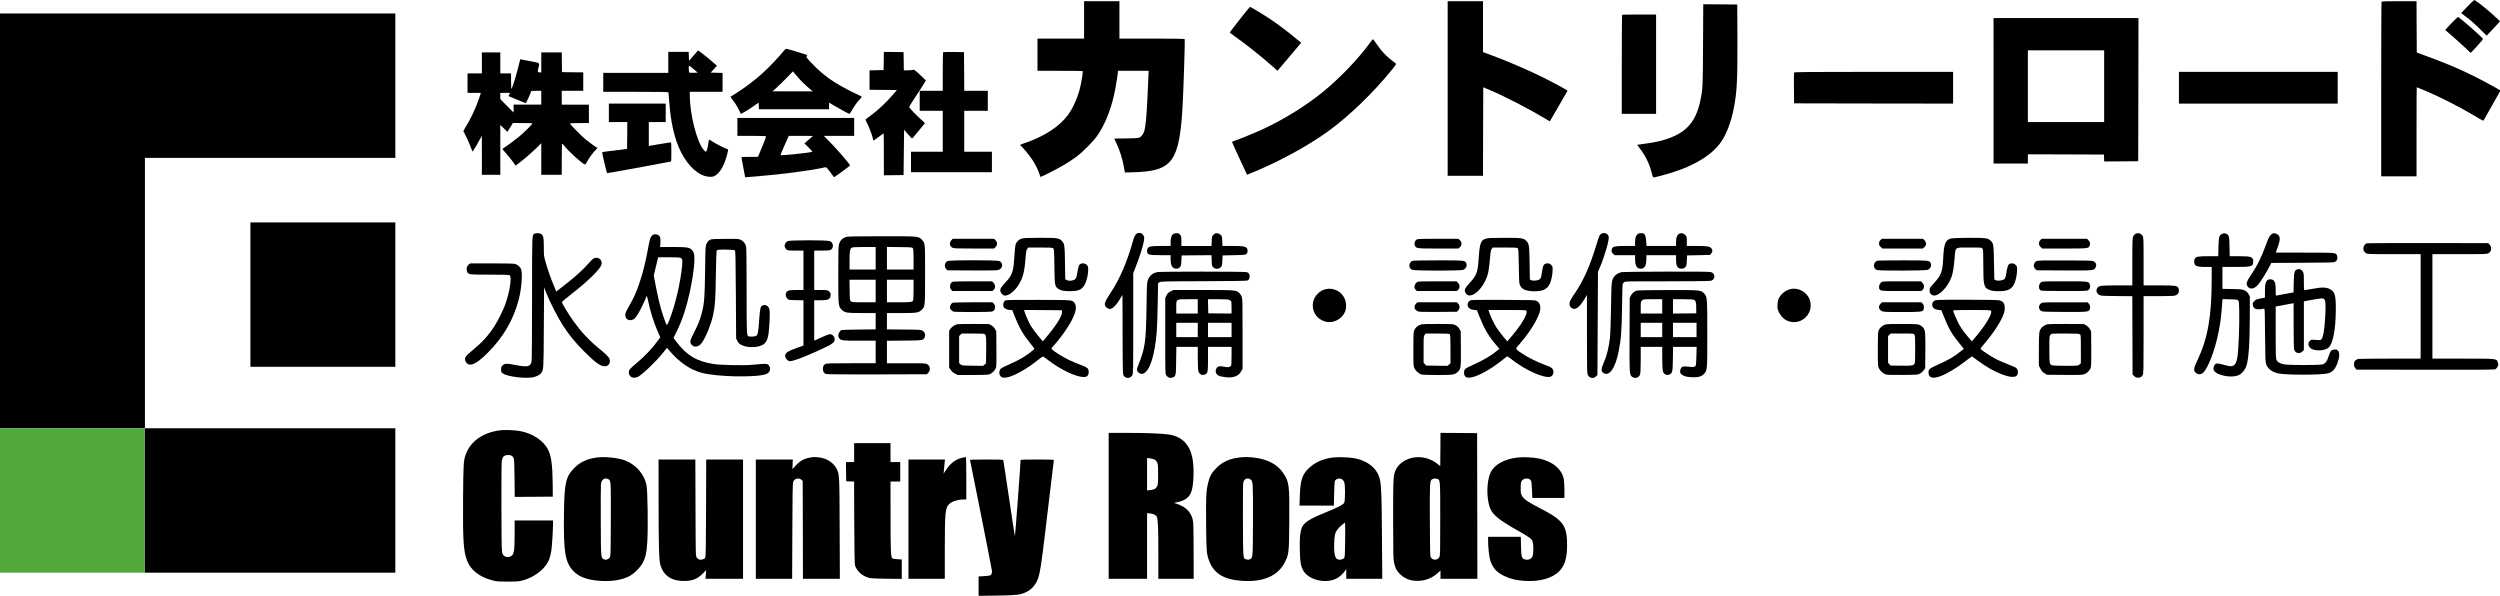 <?xml version="1.0" encoding="utf-8"?>
<!-- Generator: Adobe Illustrator 15.0.0, SVG Export Plug-In . SVG Version: 6.00 Build 0)  -->
<!DOCTYPE svg PUBLIC "-//W3C//DTD SVG 1.1//EN" "http://www.w3.org/Graphics/SVG/1.1/DTD/svg11.dtd">
<svg version="1.1" id="レイヤー_1" xmlns="http://www.w3.org/2000/svg" xmlns:xlink="http://www.w3.org/1999/xlink" x="0px"
	 y="0px" width="4881.999px" height="1163.523px" viewBox="58 68.677 4881.999 1163.523"
	 enable-background="new 58 68.677 4881.999 1163.523" xml:space="preserve">
<g transform="translate(0,1283) scale(0.1,-0.1)">
	<path d="M48766.996,12018.998l-125-131.001l66.992-50.996c125-95,185.996-149.004,308.008-269.004l121.992-120.996l104.004,108.999
		c56.992,60,115.996,122.998,130,140l26.992,31.997l-77.988,73.003c-130,123.999-340.996,296.997-419.004,341.997
		C48896,12147.001,48841.996,12097.997,48766.996,12018.998z"/>
	<path d="M21749.998,11754.999v-365h-455h-455v-315v-315h437.998c241.006,0,441.006-2.002,444.004-5
		c7.002-7.002-10-136.001-32.998-250c-45-223.999-142.998-457.998-257.002-611.001
		c-170.996-228.999-474.004-423.999-864.004-552.998c-37.998-13.003-67.998-27.002-67.998-32.002s4.004-8.999,9.004-8.999
		c15.996,0,160.996-172.998,227.998-272.998c64.004-95,132.998-238.003,147.998-304.004c2.998-17.998,11.006-32.998,17.002-32.998
		c22.002,0,339.004,162.002,462.998,237.002c72.002,42.998,175,110.996,230,151.997c140,103.999,346.006,313.003,424.004,431.001
		c137.002,206.001,240,456.001,310.996,755c27.002,113.999,80,427.002,80,472.998v22.002h301.006h300l-5-112.002
		c-4.004-61.997-11.006-220.996-16.006-352.998c-17.998-412.002-35.996-608.999-65-712.002
		c-18.994-65.996-65-118.999-112.998-132.998c-20-5-135-10-254.004-10c-120,0-217.998-2.002-217.998-3.999
		c0-2.002,20-46.001,45-98.003c61.006-130,111.006-285.996,139.004-436.997l22.998-126.001l134.004,2.998
		c400,9.004,596.992,61.001,726.992,191.001c154.004,153.999,226.006,438.999,262.002,1036.001
		c21.006,357.998,54.004,1361.001,44.004,1376.001c-2.998,5-291.006,8.999-640,8.999h-634.004v365v365h-345h-345V11754.999z"/>
	<path d="M28849.998,10414.999v-1705h345h345l2.002,865l2.998,863.999l130-55c300-127.998,776.006-372.998,1080-556.997l89.004-55
		l172.998,296.997c95,163.003,172.998,298.999,172.998,302.002c0,11.001-287.998,166.997-495,268.999
		c-310,152.998-732.002,332.002-1062.002,452.002l-92.998,32.998v497.998v497.002h-345h-345V10414.999z"/>
	<path d="M47086.996,12112.997c-4.004-2.998-7.012-772.998-7.012-1710V8699.999h345h345v870c0,478.999,2.012,870,4.004,870
		c3.008,0,85-33.999,183.008-75c275-117.002,655-310,897.988-456.001c120-71.997,220-127.998,222.012-122.998
		c1.992,5,76.992,138.999,167.988,297.998c91.016,158.999,164.004,290,163.008,292.002
		c-18.008,16.001-369.004,206.997-523.008,282.998c-306.992,153.003-565.996,260-1060,440l-50,18.003l-2.988,501.997l-2.012,501.001
		h-337.988C47246,12119.999,47089.984,12117.001,47086.996,12112.997z"/>
	<path d="M33837,11262.997c-4.004-835-5.996-865-52.004-1082.998c-95-452.998-312-670-790-790
		c-97.996-25-208.992-43.999-387.998-67.002l-57.002-7.998l55-72.998c112.998-150,185-299.004,230-475
		c19.004-77.002,26.008-92.002,42.004-89.004c44.004,7.002,227.996,56.001,332.996,89.004c473,145,812.004,356.997,987.004,615.996
		c97.996,143.003,190,388.003,237,627.002c65,325,78,566.001,73.996,1390l-3,655l-332,2.998l-331.992,2.002L33837,11262.997z"/>
	<path d="M24789.002,11762.997c-107.002-135.996-194.004-250.996-194.004-253.999c0-3.999,57.998-47.998,127.998-97.998
		c221.006-157.002,471.006-357.002,700-558.003L25527,10761l204.004,241.001c111.992,131.997,215.996,255,230.996,272.998
		l27.998,32.998L25862,11412.001c-159.004,131.997-335,262.998-477.002,357.998c-112.998,76.001-382.998,240-395,240
		C24987,12009.999,24896.004,11898.998,24789.002,11762.997z"/>
	<path d="M32256.998,11852.997c-4.004-2.998-7.002-440-7.002-970v-962.998h335h335v970v970h-327.998
		C32411.002,11859.999,32259.996,11857.001,32256.998,11852.997z"/>
	<path d="M48451,11688.998c-68.008-71.997-122.012-131.001-120-132.998c36.992-27.002,246.992-212.002,355-313.003l141.992-132.998
		l121.992,130c73.008,77.998,120,135,117.012,143.999C49056,11411,48691,11734.999,48584.984,11811
		C48578.988,11814.999,48518.988,11759.999,48451,11688.998z"/>
	<path d="M39509.996,10369.999v-1420h334.992h335v90v90l743.008-2.002l741.988-2.998l3.008-67.998l3.008-67.002l331.992,2.002
		l331.992,2.998l3.008,1397.998l1.992,1397.002h-1414.996h-1414.992V10369.999z M41669.984,10459.999v-700h-744.996h-745v700v700
		h745h744.996V10459.999z"/>
	<path d="M27339.998,11317.001c-235-323.003-585-690-925-968.003c-330.996-270-767.998-541.001-1177.998-730
		c-152.998-71.001-447.002-191.001-544.004-222.998c-28.994-10-52.998-22.002-52.998-28.003c0-5,66.006-150.996,146.006-322.998
		L24932,8731l47.002,18.999c532.998,212.002,1123.994,531.001,1530.996,825c411.006,297.002,884.004,752.998,1246.006,1200
		c88.994,111.001,93.994,120,76.992,132.002c-162.998,117.998-268.994,225.996-370,375.996
		c-36.992,53.003-68.994,97.002-71.992,96.001C27387.996,11378.998,27364.998,11351,27339.998,11317.001z"/>
	<path d="M15879.003,11142.001c-71.006-91.001-281.006-313.003-402.002-423.003c-144.004-131.001-336.006-277.998-500-381.997
		c-64.004-42.002-122.002-77.002-129.004-79.004c-5.996-1.997,16.006-38.999,52.002-83.999
		c35-42.998,80.996-116.997,102.998-163.999s41.006-87.002,42.998-88.999c6.006-7.002,155,82.998,253.008,151.001l95.996,67.998
		l2.998-65l2.998-65h684.003h685v63.999v65l97.998-57.998c127.998-76.001,287.002-161.001,300-161.001
		c6.006,0,27.998,32.998,50,72.998c42.002,77.002,101.006,157.002,160,219.004c22.002,22.998,32.002,40.996,27.002,46.997
		c-5.996,5-47.998,25-95,46.001c-105,47.002-315,158.999-432.002,232.002c-160,98.999-330.996,242.998-470,395.996
		c-85,93.003-88.994,99.004-72.998,117.002s12.998,18.999-72.002,45c-47.998,13.999-137.998,42.002-198.994,61.001
		c-62.002,18.999-120,33.999-130,33.999C15922.996,11188.998,15899.003,11167.997,15879.003,11142.001z M16167.996,10627.001
		c59.004-69.004,157.002-163.003,250-240l34.004-27.002h-392.998h-393.007l80,71.001c43.008,40,133.008,126.997,199.003,195
		l120,123.999l17.998-22.998C16092.996,10714.999,16130.994,10669.999,16167.996,10627.001z"/>
	<path d="M14124.003,11057.997l-89.004-100.996l-2.998,85.996l-2.998,87.002h-199.004h-200v-205v-205h-635h-635v-185v-185h635
		c500,0,635.996-2.998,639.004-12.002c1.992-6.997,8.994-87.998,15-180.996c27.998-405,103.994-733.003,226.992-979.004
		c142.002-285.996,353.008-472.998,547.002-485.996c60-4.004,80-1.001,112.998,15.996c91.006,46.001,174.004,180,228.008,363.003
		c35.996,125,40.996,158.999,25,158.999c-23.008,0-214.004,96.001-290,145c-39.004,25-72.002,45-74.004,42.998
		c-0.996-1.997-7.998-40.996-15-87.998c-12.002-87.002-32.002-150-47.998-150c-4.004,0-20,12.002-34.004,27.998
		c-135,145-277.998,697.002-277.998,1075v67.002h320h320v185v183.999l-115.996,3.003l-116.006,2.998l61.006,67.002l60.996,65.996
		l-55.996,51.001c-67.002,61.001-178.008,152.002-255,208.999l-57.002,41.001L14124.003,11057.997z M14125.995,10792.997
		l79.004-67.998l-74.004-2.998c-40.996-2.002-80-1.001-87.998,1.997c-15,6.001-18.994,136.001-5,136.001
		C14042.997,10859.999,14082.997,10829.999,14125.995,10792.997z"/>
	<path d="M17837.996,10952.997l-2.998-177.998l-137.002-2.998l-137.998-3.003v-188.999v-190l267.002-2.002l267.002-2.998
		l-91.006-106.001c-117.998-136.001-270-280-393.994-372.998c-53.008-41.001-105-78.999-115-83.999
		c-17.002-9.004-15-17.002,27.998-104.004c42.998-86.997,107.998-270,107.998-302.998c0-25,14.004-17.998,109.004,55
		c50.996,38.999,93.994,70,95.996,70c2.998,0,5-185,5-410v-410l192.998,2.002l192.002,2.998l5,442.002l5,442.998l72.998-85
		c41.006-47.002,77.998-85,82.002-85c5,0,35,32.998,67.002,72.998c30.996,39.004,85,105,120,145s62.998,76.001,62.998,80
		c0,4.004-40,43.003-89.004,86.001c-80,71.001-193.994,190-215,223.999c-5,8.003,28.008,65,92.002,160
		c91.006,134.004,232.002,357.002,232.002,365c0,2.002-52.002,52.002-115,111.001c-99.004,91.001-117.998,105-135,96.001
		c-10-5-55-10-99.004-10h-80.996l-2.002,177.998l-2.998,177.002l-192.002,2.998l-192.998,2.002L17837.996,10952.997z"/>
	<path d="M18997,11123.998c-4.004-3.999-7.002-175-7.002-381.001v-372.998h-225h-225v-195v-195h225h225v-400v-400h-310h-310v-200
		v-200h790h790v200v200h-270h-270v400v400h230h230v195v195h-230h-230l-2.002,377.998l-2.998,377.002l-200.996,2.998
		C19094.002,11128.998,19000.994,11127.001,18997,11123.998z"/>
	<path d="M9989.999,10914.999v-205h-140h-140v-190v-190h130c72.002,0,130-1.001,130-2.998c0-2.002-15-48.003-34.004-103.003
		c-70-203.999-170.996-418.999-271.992-575c-23.008-36.997-38.008-71.001-34.004-75c17.998-17.998,109.004-211.997,140.996-301.001
		c18.008-50,36.006-90,40-87.998c8.008,6.001,118.008,191.001,153.008,260l25,50l0.996-382.002v-382.998h180h180v487.002v486.997
		l69.004-67.998l70-68.999l20,33.999c10.996,18.999,35,57.998,53.994,86.997l34.004,54.004l187.998-2.002
		c104.004,0,190.996-2.998,194.004-5c1.992-2.998-38.008-47.998-90-101.001c-125-127.998-228.008-211.001-498.008-400
		c-1.992-1.997,29.004-37.998,68.008-81.001c38.994-42.998,97.998-115,130.996-160.996l59.004-82.002l67.998,51.001
		c105.996,80,227.002,185,335,288.999l97.998,96.001v-308.003v-307.998h200h200v305c0,167.998,4.004,305,7.998,305
		c4.004,0,25-22.002,45-48.999c80-105,366.006-361.001,402.998-361.001c5,0,22.002,26.001,39.004,57.998
		c37.002,71.001,134.004,201.001,177.998,238.003c20,16.997,27.002,28.999,19.004,31.001c-17.998,6.997-157.002,106.997-235,170.996
		c-71.006,58.003-297.002,289.004-297.002,304.004c0,3.999,82.998,7.998,185,7.998h185v180v180h-265h-265v135v135h210h210v180v180
		l-207.002,2.002l-207.998,2.998l-2.998,192.998l-2.002,192.002h-200h-200v-195v-195h-35c-40.996,0-42.002,7.002-20,90
		c27.002,100,39.004,90-170,131.001l-185.996,35l-6.006-25c-55-235-133.994-500-163.994-551.001
		c-5-8.999-9.004,47.002-9.004,142.998v157.002h-105h-105v205v205h-180h-180V10914.999z M11149.999,10234.999v-135h-270h-270
		v-77.002v-77.998l-130,131.001l-130,131.001v60.996v62.002h95h95.996l-15.996-31.001c-9.004-16.997-15-31.997-12.998-32.998
		s77.002-33.003,167.998-70l165-68.003l15,23.003c19.004,28.999,90,190,90,206.997c0,9.004,27.002,12.002,100,12.002h100V10234.999z
		"/>
	<path d="M35614.996,10727.001c-2.996-7.002-3.992-145-2.996-307.002l2.996-295l1553-2.998l1552-2.002v310v310h-1550
		C35931.004,10739.999,35617.996,10737.001,35614.996,10727.001z"/>
	<path d="M43129.984,10429.999v-310h1550h1550v310v310h-1550h-1550V10429.999z"/>
	<path d="M12469.999,9939.999v-180h180h180l-2.002-262.002l-2.998-262.998l-125-16.001c-69.004-8.999-177.998-21.997-242.002-28.999
		c-100.996-11.001-117.998-15-117.998-30c0-21.001,87.002-391.001,94.004-397.002c2.998-2.998,237.998,38.003,522.998,91.001
		c285,53.999,555.996,103.999,602.998,112.002c47.002,7.998,95,16.997,107.998,20c22.002,3.999,22.002,6.001,22.002,187.998
		c0,100-2.002,185-5,188.003c-2.998,2.998-102.002-12.002-220-32.002l-215-37.002V9526v233.999h165h165v180v180h-555h-555V9939.999z
		"/>
	<path d="M14979.999,9664.999v-175h280c197.002,0,280-2.998,280-11.001c0-12.998-95-253.999-134.004-341.001l-25.996-57.998h-160
		c-117.002,0-160-2.998-160-12.002c0-5.996,15.996-96.997,35.996-200l36.006-187.998l47.002,5c25,2.002,108.994,8.999,185.996,15
		c462.002,35,1092.997,118.999,1332.001,177.002c20.996,5,37.998-15,168.994-195c3.008-5,313.008,221.997,314.004,230
		c0.996,18.999-222.002,280-359.004,420.996L16667,9489.999h297.002h295.996v175v175h-1140h-1139.999V9664.999z M16419.998,9457.001
		c-19.004-17.002-57.002-51.001-84.004-73.003l-47.998-41.001l81.006-78.999c57.998-55,77.998-80,68.994-85
		c-30-16.997-602.997-77.998-614.999-65c-2.998,3.003,21.006,65,54.004,138.003c33.994,72.998,70.995,156.997,82.997,185.996
		l22.002,52.002h237.002l235.996-1.001L16419.998,9457.001z"/>
	<path d="M5470,6390V4980h1415h1415v1410v1410H6885H5470V6390z"/>
	<path d="M22802.996,7592.998c-33.994-5.996-70-55.996-87.998-120c-120.996-438.994-265.996-777.002-452.998-1057.002
		c-120.996-183.994-132.998-227.998-70-280.996c70.996-60,144.004-14.004,252.002,159.004l55.996,87.998l2.002-775
		c2.998-770,2.998-776.005,24.004-804.003c42.998-57.002,126.992-52.002,165,11.006c17.998,30,18.994,70,18.994,1012.998v980.996
		l54.004,139.004c70,180,130.996,372.998,150.996,473.994c12.002,68.008,12.998,85,1.006,112.002
		C22896.004,7582.001,22857,7602.998,22802.996,7592.998z"/>
	<path d="M31862.994,7585c-16.992-7.002-37.998-24.004-45.996-37.002S31779,7445.996,31749.996,7350
		c-113.994-382.002-248.994-687.998-403.994-915c-99.998-145.996-116.004-177.002-116.004-225c0-32.998,6.006-47.998,29.004-70.996
		c67.996-68.008,154.998-14.004,259.998,160l50.996,83.994v-763.994c0-707.001,1.006-767.001,17.998-799.003
		c32.002-65,113.008-77.002,163.008-24.004l23.994,26.006l5,1005.996l5,1007.002l41.006,95
		c88.994,207.002,181.992,530.996,168.994,590C31981.998,7577.001,31917.994,7609.003,31862.994,7585z"/>
	<path d="M11017.001,7579.003c-49.004-28.008-47.002,16.992-47.002-1266.006c0-695.996-4.004-1215-10-1237.998
		c-5-22.002-20.996-50-35-62.002c-35.996-30.996-122.998-30-280,2.002c-164.004,34.004-205.996,32.998-247.002-4.004
		c-30-25.996-32.998-35-32.002-81.992c0-45,4.004-55,29.004-75c87.002-69.004,485-115,622.998-71.006c65,20,115,50,134.004,80
		c42.998,66.006,42.998,56.006,47.998,880l5,789.004l44.004-114.004c70-175.996,230.996-488.994,328.994-637.998
		c127.002-194.004,232.998-322.998,416.006-505.996c215.996-216.005,310.996-283.007,398.994-284.003
		c77.002,0,122.002,84.004,82.998,157.998c-17.998,34.004-83.994,97.002-200.996,192.001
		c-190.996,155.996-347.002,324.004-497.002,532.002c-92.998,130-230,357.002-225.996,373.994
		c2.002,6.006,80,71.006,172.998,144.004c202.002,157.002,357.998,294.004,477.002,417.998c117.002,122.002,147.998,185,117.002,245
		c-28.008,54.004-91.006,72.002-148.008,42.002c-15.996-7.998-65-55.996-108.994-107.002
		c-107.002-122.998-280-277.002-512.998-455.996L11442.001,6450l-50,122.998c-65,157.998-104.004,270-152.998,436.006
		c-38.008,131.992-39.004,135.996-39.004,300c0,183.994-7.998,230-47.002,260.996
		C11124.999,7592.001,11049.003,7597.001,11017.001,7579.003z"/>
	<path d="M23491.004,7574.003c-35-25-51.006-75-51.006-159.004v-75h-185c-197.002,0-242.998-7.998-263.994-47.998
		c-6.006-12.002-11.006-32.002-11.006-46.006c0-76.992,26.006-85.996,265-85.996h195v-80c0-125,34.004-182.002,110-184.004
		c31.006,0,46.006,5,67.002,27.002c25.996,25,27.998,35,32.998,130l5,102.002l291.006,2.998l291.992,2.002l4.004-105
		c2.998-97.998,5-107.002,30-132.002c37.998-37.998,107.998-37.998,145.996,1.006c25,23.994,27.002,33.994,32.002,128.994l5,102.002
		l222.002,5c212.998,5,222.998,5.996,245,27.002c27.998,27.998,29.004,83.994,4.004,112.002
		c-31.006,33.994-81.006,40.996-283.008,40.996H24452l-4.004,95c-2.998,85.996-5,97.002-28.994,120.996
		c-16.006,15-41.006,28.008-66.006,31.006c-35,3.994-45,0.996-73.994-25c-32.002-29.004-32.998-31.006-37.002-126.006l-4.004-95.996
		h-293.994h-294.004v94.004c0,86.992-2.002,96.992-25.996,125c-21.006,25.996-32.998,30.996-67.998,30.996
		C23532.996,7590,23504.002,7582.998,23491.004,7574.003z"/>
	<path d="M32556.998,7570c-32.998-25.996-47.002-75-47.002-162.002V7340h-185c-197.002,0-242.998-7.998-263.994-47.998
		c-21.006-39.004-13.008-77.998,20-106.006l30.996-25.996h199.004h198.994v-72.002c0-132.998,32.998-190,109.004-192.002
		c75.996-1.992,110.996,58.008,110.996,192.002V7160h290h290v-85c0-132.998,27.004-177.998,106.008-177.998
		c35.996,0,50.996,5,71.992,27.002c25,23.994,27,33.994,32,128.994l5,102.002l223,5l224.004,5l24.004,27.998
		c28.992,34.004,30.996,66.006,3.992,100c-30.996,39.004-77,47.002-287,47.002h-193v90c0,84.004-2,92.002-27,120
		c-38,42.002-96.992,50.996-135,20c-33.996-25.996-48-74.004-48-162.002V7340h-288.992h-288.01l-5,87.998
		c-5,90-23.994,144.004-52.998,156.006C32641.002,7597.001,32581.998,7590,32556.998,7570z"/>
	<path d="M42279.984,7577.001c-13.984-7.002-32.988-27.998-41.992-47.002c-15.996-32.002-18.008-77.002-18.008-497.002V6570h-300
		c-321.992,0-350-4.004-383.984-50.996c-31.012-45-15-103.008,36.992-135c29.004-17.002,56.992-19.004,339.004-22.002l307.988-2.998
		l2.012-764.004l2.988-765l31.016-30c23.984-24.004,40-30.996,70.996-32.002c51.992,0,76.992,14.004,96.992,56.006
		c14.004,30,15.996,110.996,15.996,785V6360h288.008c158.008,0,301.992,4.004,320.996,10c53.008,15,80.996,47.002,80.996,92.002
		c0,22.002-5,47.998-10.996,60c-22.988,42.998-60,47.998-379.004,47.998h-300v467.998c0,449.004-0.996,467.998-20,500
		C42389.984,7587.001,42331.996,7602.998,42279.984,7577.001z"/>
	<path d="M43972.992,7575c-56.992-25-66.992-59.004-70.996-257.002l-4.004-177.998h-189.004c-204.004,0-246.992-7.998-269.004-50
		c-6.992-12.002-11.992-37.002-11.992-55c0-84.004,43.008-105,216.992-105h125v-232.002c-0.996-740-75-1160.996-280.996-1595
		c-55-117.998-62.988-140.996-60-190.996c0.996-27.998,43.008-67.998,77.012-75c75.996-14.004,122.988,30.996,200,190.996
		c130,271.005,231.992,692.998,258.984,1067.001c3.008,44.004,8.008,109.004,11.016,142.998l5.996,64.004l144.004-4.004
		c120.996-2.002,145.996-5.996,160.996-20.996c15.996-16.006,17.988-42.002,20.996-225c1.992-114.004-0.996-326.006-6.992-472.002
		c-17.012-415-34.004-515-92.012-565c-40-32.998-76.992-32.002-210,5.996c-127.988,36.006-154.004,33.008-181.992-23.994
		c-35-71.006,0-126.006,106.992-166.006c133.008-48.994,297.012-53.994,383.008-8.994c55,27.998,115,100.996,137.988,167.998
		c46.016,132.998,68.008,437.998,69.004,965l0.996,400l-25,45c-17.988,32.998-37.988,52.002-75,70
		c-46.992,22.998-60.996,25-241.992,29.004l-193.008,2.998v213.994V6930h255c319.004,0,345,7.998,345,105
		c0,92.002-33.984,105-273.984,105h-184.004l-4.004,187.998c-3.008,207.998-10,230-70,251.006
		C44009.984,7592.001,44011.996,7592.001,43972.992,7575z"/>
	<path d="M44924.984,7557.998c-28.984-27.002-45.996-60.996-88.984-177.998c-100-274.004-167.012-409.004-307.012-619.004
		c-76.992-115-89.004-152.998-65-198.994c42.012-82.002,139.004-67.998,218.008,28.994c49.004,60,152.988,226.006,207.988,332.002
		l45,86.006l610,2.998c569.004,2.998,613.008,3.994,638.008,20.996c39.004,25,50.996,62.998,36.992,109.004
		c-20,70-1.992,67.998-632.988,67.998h-565l39.004,110.996c55.996,158.008,50.996,217.002-21.016,254.004
		C44994.984,7597.998,44962.992,7592.998,44924.984,7557.998z"/>
	<path d="M13310.995,7540.996c-33.994-36.992-43.994-70-80.996-276.992c-42.002-235-100-464.004-165-653.008
		c-67.002-195-99.004-265-197.998-440.996c-64.004-110.996-77.002-142.002-77.002-177.998c0-90,90.996-132.002,170-77.998
		c20.996,13.994,55,56.992,82.998,105c47.998,80,157.002,310.996,157.002,330.996c0,5,4.004,10,9.004,10
		c3.994,0,13.994-27.998,20.996-62.002c39.004-203.994,117.998-457.998,197.002-635.996l45.996-104.004l-42.998-60.996
		c-107.002-152.002-250.996-304.003-437.002-460c-115.996-97.002-132.998-119.004-132.998-167.998
		c0-59.004,42.998-102.002,100.996-102.002c24.004,0,59.004,7.002,76.006,17.002c90.996,46.992,362.002,306.992,497.998,478.994
		l70,87.998l54.004-62.998c190.996-220.996,391.992-360,615-422.998c290.996-82.002,1081.992-99.004,1268.994-25.996
		c67.002,25.996,94.004,90,62.998,148.994c-30,59.004-45,60-340.996,31.006c-155.996-15-602.002-6.006-744.004,15
		c-331.992,50-530.996,167.998-732.998,435.996l-55.996,75l62.998,127.002c105.996,213.994,190,465.996,254.004,762.998
		c78.994,367.998,110.996,672.998,80,765.996c-7.002,19.004-23.008,46.006-37.002,62.002
		c-46.006,49.004-99.004,57.002-374.004,57.002h-247.998l5.996,80c8.008,92.998-3.994,132.998-46.992,155
		C13382.997,7579.003,13342.001,7574.003,13310.995,7540.996z M13864.003,7110c41.992-15.996,46.992-37.998,35.996-160.996
		c-32.002-335-144.004-805-257.002-1075c-32.002-77.002-37.998-85-48.994-69.004c-7.002,9.004-38.008,92.002-68.008,184.004
		c-55,167.998-102.998,367.998-151.992,630.996l-27.002,145l42.998,177.998l42.998,177.002h202.998
		C13747.001,7120,13849.999,7115.996,13864.003,7110z"/>
	<path d="M17099.002,7515.996c-69.004-23.994-109.004-65.996-134.004-136.992c-12.998-35-15-132.002-15-593.008
		c0-615,0.996-622.998,64.004-687.998c60-62.002,95-67.998,397.998-67.998h267.998v-159.004v-160l-327.002-2.998
		c-180.996-2.002-335.996-7.002-345-12.002c-25.996-11.992-57.998-68.994-57.998-101.992c0-16.006,7.002-40,15.996-53.008
		c34.004-47.998,60-50.996,399.004-50.996h315v-220v-220h-475c-405,0-480-2.002-505-15c-37.998-20-50-42.998-50-97.002
		c0-50,17.998-80.996,57.002-97.002c20.996-7.998,282.998-10.996,1000-8.994l972.998,2.998l25,25.996
		c50,50,42.002,133.008-17.002,169.004c-30.996,19.004-50.996,20-410,20h-377.998v220v219.004l337.998,2.998
		c379.004,2.998,381.006,3.994,402.998,77.998c14.004,45-0.996,82.002-43.994,114.004c-27.002,20-42.002,20.996-362.998,23.994
		l-334.004,2.998v160V6030h279.004c308.994,0,338.994,5,397.998,62.002c68.994,67.002,67.998,58.994,67.998,692.998
		c0,629.004,2.002,607.998-64.004,677.998c-63.994,67.998-55,67.002-790,67.002
		C17284.002,7529.003,17127,7525.996,17099.002,7515.996z M17679.998,7100v-220h-255h-255v175c0,185,9.004,232.002,47.002,254.004
		c10.996,5.996,100.996,10.996,240.996,10.996h222.002V7100z M18405.994,7295.996c11.006-15.996,14.004-62.998,14.004-217.998V6880
		h-260h-260v220v220.996l245.996-2.998C18375.994,7315,18392.996,7314.003,18405.994,7295.996z M17679.998,6460v-220h-229.004
		c-210,0-230.996,2.002-251.992,19.004c-24.004,18.994-24.004,22.998-27.002,220l-2.998,200.996h255h255.996V6460z
		 M18419.998,6482.998c0-108.994-4.004-202.998-7.998-208.994c-19.004-30-55-34.004-281.006-34.004h-230.996v220v220h260h260
		V6482.998z"/>
	<path d="M20534.998,7485c-57.998-15-107.998-64.004-123.994-122.002c-6.006-20.996-16.006-113.994-21.006-207.998
		c-18.994-317.002-37.998-375.996-167.002-517.002C20122,6527.001,20107,6502.001,20116.004,6455c7.998-42.002,55-85,91.992-85
		c70,0.996,173.008,77.998,245,184.004c92.002,135,127.002,247.998,147.002,475.996c19.004,219.004,21.006,227.998,41.006,254.004
		l20,25.996h232.998c185,0,235.996-2.998,252.002-14.004c17.998-13.994,18.994-31.992,23.994-352.998
		c6.006-375,7.998-387.998,71.006-435.996c48.994-37.002,110.996-50,228.994-50c141.006,0,204.004,18.994,257.002,75.996
		c57.002,62.002,102.002,214.004,102.998,345c0,57.002-2.998,67.002-28.994,92.998c-45,45-125,38.008-151.006-11.992
		c-5.996-11.006-20-70-30-130c-20-122.002-32.002-143.008-88.994-159.004c-50-14.004-87.002-12.002-121.006,5l-27.998,15l-5,317.002
		c-4.004,343.994-7.998,370.996-57.998,427.998c-52.998,59.004-90,65-432.998,64.004
		C20669.002,7499.003,20571.004,7495,20534.998,7485z"/>
	<path d="M29607,7485.996c-114.004-30.996-132.002-80-155.996-445.996c-15-217.998-41.006-280.996-179.004-430.996
		c-84.004-92.002-97.998-121.006-80.996-166.006c25-67.998,78.994-87.002,150.996-55c89.004,39.004,184.004,147.998,247.998,285
		c54.004,115,66.006,180,96.006,524.004c3.994,40,12.998,70.996,25,87.998l20,25h238.994c209.004,0,239.004-2.002,251.006-17.002
		c10.996-12.998,15-87.998,18.994-352.002c5-335.996,5-335.996,30-380.996c32.998-59.004,86.006-87.002,186.006-100
		c85.996-10.996,171.992-5.996,248.994,15c59.004,17.002,115,67.998,144.004,135c27.002,62.002,50.996,185.996,50.996,265
		c0,60-2.998,69.004-28.994,95.996c-22.002,22.002-39.004,29.004-68.008,29.004c-73.994,0-93.994-30-112.998-177.998
		c-12.998-101.006-23.994-126.006-58.994-142.002c-41.006-19.004-122.002-22.998-151.006-7.998l-25,13.994l-5,324.004
		c-5.996,354.004-8.994,370.996-67.998,432.998c-49.004,51.006-95,57.002-425.996,56.006
		C29744.998,7499.003,29641.004,7495,29607,7485.996z"/>
	<path d="M38684.996,7487.998c-118.992-30.996-145-97.998-160-417.998c-10.996-227.998-42-307.998-180-457.998
		c-78.992-86.006-85-95-85-136.006c0-55,28-92.998,76.008-101.992C38439.996,6355,38614,6532.001,38689,6732.998
		c25.996,70,45.996,197.002,60.996,375c18,217.998-5.996,202.002,291.008,202.002c233.992,0,237.996,0,252.996-22.002
		c13.996-18.994,15.996-67.998,15.996-327.998c0-399.004,10-435.996,128-480.996c46.004-17.002,79.004-21.006,167-22.002
		c183-1.006,259.992,35.996,311.008,147.998c30,65,53.984,187.002,53.984,270c0,60-2.988,69.004-28.984,95.996
		c-31.016,31.006-83.008,39.004-121.016,19.004c-25-12.998-46.992-77.998-58.984-172.002c-13.008-92.998-25-122.002-60-137.998
		c-41.008-19.004-122.004-22.998-151.008-7.998l-25,13.994L39519,7010c-6.004,354.004-10,379.004-62.996,430.996
		c-55,53.008-97.004,59.004-430,58.008C38854.996,7497.998,38707.996,7492.998,38684.996,7487.998z"/>
	<path d="M14464.999,7467.998c-42.998-15-65-37.002-89.004-87.998c-20-42.998-20.996-65.996-26.992-530
		c-7.002-522.002-16.006-634.004-65-820c-36.006-137.002-67.002-217.002-150-377.998c-83.008-160-89.004-192.002-48.008-241.006
		c53.008-62.998,144.004-42.998,205,45c76.006,111.006,180,368.008,214.004,534.004c39.004,185,47.002,292.002,54.004,765
		c3.994,259.004,10.996,477.998,15,487.998c11.992,25,37.998,29.004,198.994,25c102.998-2.002,150-7.002,159.004-15.996
		c10-10,13.994-186.006,17.998-865l5-852.998l25-49.004c20-39.004,37.002-55.996,77.002-77.002
		c122.998-67.002,358.994-55,447.002,22.002c45,40,65,85,81.992,184.004c18.008,102.998,33.008,416.992,22.002,475
		c-12.998,73.994-72.002,113.994-132.998,90.996c-45-17.002-54.004-55-70-285.996c-17.002-240-25-286.006-57.998-309.004
		c-22.998-15.996-132.002-20.996-154.004-7.002c-30.996,20-32.998,69.004-32.998,890c0,522.998-4.004,840-10,862.998
		c-15.996,57.002-50.996,102.002-100,127.002c-42.998,21.006-54.004,22.002-300,21.006
		C14599.999,7479.003,14482.997,7474.003,14464.999,7467.998z"/>
	<path d="M19155.994,7449.003c-42.998-51.006-31.992-115,24.004-144.004c24.004-12.998,91.006-15,420-15H19992l29.004,29.004
		c20.996,21.992,28.994,38.994,28.994,65.996s-7.998,44.004-28.994,65.996L19992,7480h-405h-405L19155.994,7449.003z"/>
	<path d="M28237,7460c-32.002-25-42.998-72.002-27.002-110.996c25-58.008,31.006-59.004,460-59.004H29062l29.004,29.004
		c20.996,21.992,28.994,38.994,28.994,65.996s-7.998,44.004-28.994,65.996L29062,7480h-400C28277,7480,28262,7479.003,28237,7460z"
		/>
	<path d="M37302.996,7455.996c-21.992-18.994-28-31.992-28-65.996c0-35,6.008-47.002,33-70.996l32-29.004H37734h393.996
		l31.004,25.996c43,36.006,43.996,93.008,2.004,135L38132,7480h-400.996h-400L37302.996,7455.996z"/>
	<path d="M40424.988,7455c-40-39.004-36.992-97.998,6.016-137.002l28.984-27.998h431.016c476.992,0,477.988,0,497.988,62.998
		c13.008,40,7.012,62.002-26.992,100l-25.996,27.002h-443.008h-444.004L40424.988,7455z"/>
	<path d="M15962.996,7435c-40-17.002-68.993-70.996-58.993-110c3.994-15,17.997-37.998,30.995-50.996
		c22.998-23.008,29.004-24.004,180-24.004h155v-385v-385h-135c-152.002,0-184.004-9.004-205-59.004
		c-14.999-36.992-7.998-70.996,24.004-107.998c23.994-27.998,23.994-27.998,170-30.996l145.996-2.998v-442.002V5395l-82.002-29.004
		c-232.998-80.996-284.999-115.996-273.993-185c5.995-41.992,54.999-90.996,88.993-90.996c67.002,0,247.002,65.996,546.006,202.001
		c285.996,128.994,330.996,160,330.996,227.998c0,35-27.002,75.996-59.004,90c-36.992,15-60,7.998-222.998-65.996l-117.998-53.008
		v395V6280h115c165.996,0,205,20,205,107.998c0,32.998-5.996,45-30.996,66.006c-29.004,25-35,25.996-160,25.996h-129.004v385v385
		h150c169.004,0,190.996,7.002,210,65c15.996,47.998-7.998,100.996-54.004,120
		C16734.998,7455.996,16010.994,7455.996,15962.996,7435z"/>
	<path d="M46794.984,7390.996c-50-20.996-76.992-88.994-55.996-142.998c5.996-15.996,25-37.002,43.008-47.998
		c31.992-19.004,50.996-20,550.996-20h516.992V6160V5140H47256c-326.016,0-607.012-2.998-625-5.996
		c-17.012-4.004-42.012-17.002-56.016-30c-35-32.002-35.996-110-0.996-151.006l24.004-27.998l1344.004-2.002
		c1057.988-2.002,1347.988,0,1367.988,10c14.004,7.002,33.008,29.004,43.008,50c16.992,32.998,16.992,42.002,5,80
		c-25,80,0,77.002-680,77.002h-598.008v1020v1020h533.008c514.004,0,533.008,0.996,565,20
		c59.004,35.996,66.992,119.004,16.992,169.004l-25,25.996l-1177.988,2.002C47344.984,7397.998,46806,7395,46794.984,7390.996z"/>
	<path d="M19084.998,7045.996c-55.996-23.994-72.002-105-30.996-152.998l23.994-27.998l479.004-2.998c322.998-2.002,490,0,515,7.998
		c92.998,27.002,107.002,140,22.998,175.996C20047,7065.996,19130.994,7065.996,19084.998,7045.996z"/>
	<path d="M28164.002,7050c-77.998-30.996-84.004-144.004-9.004-175c50-22.002,949.004-22.002,999.004-0.996
		c57.998,23.994,82.998,85.996,55,137.998c-25,45.996-47.002,47.998-551.006,47.002
		C28397.996,7059.003,28174.998,7055,28164.002,7050z"/>
	<path d="M37239.996,7052.998c-82.996-30-88.992-153.994-8.992-182.002c50.996-17.998,950-15,992.996,3.008
		c58,23.994,83,85.996,55,137.998c-25,45.996-47,47.998-551.004,47.002C37467.996,7059.003,37247.996,7055.996,37239.996,7052.998z"
		/>
	<path d="M40352,7045c-60.996-27.002-75-110-25-157.002l25-22.998l534.004-2.998c596.992-2.998,585.996-4.004,618.984,63.994
		c19.996,43.008,11.016,79.004-28.984,108.008c-27.012,20.996-40,20.996-559.004,22.998
		C40472,7059.003,40379.988,7057.001,40352,7045z"/>
	<path d="M9730.995,6974.003c-35.996-30-47.998-78.008-30.996-129.004c20.996-64.004,25-65,440-65
		c237.002,0,377.998-4.004,390.996-10c50-27.002,3.008-335.996-87.998-580c-45.996-124.004-140.996-312.998-210-420
		c-123.994-190-238.994-315-440.996-480c-135-109.003-155-147.998-112.002-217.998c62.002-102.002,195-47.002,415.996,172.998
		c314.004,314.003,510,649.003,615,1052.998c52.002,202.002,75,479.004,48.008,577.002
		c-14.004,49.004-63.008,97.002-116.006,112.998c-28.994,9.004-162.998,12.002-460.996,12.002h-420L9730.995,6974.003z"/>
	<path d="M45432.992,6880c-48.008-19.004-56.992-60-60.996-260.996l-4.004-186.006l-150.996-27.002
		c-84.004-15-162.012-30-174.004-32.998c-23.008-5-23.008-3.994-23.008,106.006c0,121.992-11.992,166.992-50.996,195
		c-35,23.994-90.996,20.996-116.992-7.002c-33.008-35-42.012-79.004-42.012-214.004v-120.996l-26.992-6.006
		c-143.008-26.992-148.008-28.994-180-60.996c-35-35-39.004-54.004-23.008-102.002c17.012-47.998,61.016-67.002,136.016-58.994
		c35,3.994,70,8.994,77.988,11.992c13.008,5,15-65,18.008-512.998c4.004-455,5.996-523.994,20.996-568.994
		c30.996-92.002,115-157.002,236.992-183.008c161.016-33.994,862.012-31.992,977.012,3.008
		c91.992,28.994,140.996,86.992,187.988,225.996c35,102.002,34.004,182.001-0.996,217.001c-21.992,22.002-31.992,25-70.996,20
		c-25.996-2.998-53.008-12.998-63.008-22.998c-10-11.006-30-57.001-45-104.003c-35-107.002-62.988-145-117.988-162.002
		c-58.008-17.998-667.012-17.998-750.996,0c-85,17.002-128.008,41.006-148.008,82.002c-15.996,32.002-18.008,79.004-18.008,540.996
		v507.002l138.008,25c75,14.004,154.004,29.004,175,32.998l36.992,6.006v-432.998c0-268.008,4.004-448.008,10-471.006
		C45401,5245,45486,5225,45541,5279.003l28.984,28.994v475v475l28.008,6.006c145,30,318.008,56.992,338.008,51.992
		c48.984-12.998,58.984-46.992,56.992-200.996c-4.004-279.004-36.992-542.998-75-590.996c-20-25-21.992-26.006-114.004-19.004
		c-90,7.002-92.988,7.002-117.988-17.998c-50-50-26.016-132.998,45.996-162.002c96.992-39.004,235.996-29.004,309.004,20.996
		C46134.984,5410,46191.996,5695,46193.988,6100c0.996,280-19.004,350-117.988,399.004c-74.004,36.992-160,37.998-343.008,2.998
		c-84.004-16.006-155-26.006-158.008-24.004c-2.988,2.998-5,77.998-5,166.006c0,142.998-1.992,165-20,193.994
		C45521.996,6882.998,45479.984,6899.003,45432.992,6880z"/>
	<path d="M23182.996,6830c-92.998-19.004-151.992-67.002-185-149.004c-20.996-53.994-21.992-75-28.994-540.996
		c-10-672.002-27.002-792.002-160-1127.001c-29.004-73.994-31.006-83.994-19.004-112.998
		c16.006-37.998,67.002-65.996,104.004-55.996c133.994,32.998,238.994,351.992,275.996,835.996
		c6.006,80,14.004,322.002,17.998,537.998l7.002,392.998l25,19.004c24.004,17.998,57.002,19.004,865,22.002
		c647.002,2.002,845,5.996,862.002,15c32.998,20,47.002,73.994,29.004,115.996c-11.006,27.998-23.008,37.998-53.008,46.006
		C24877,6842.001,23247.996,6842.001,23182.996,6830z"/>
	<path d="M32252.994,6830c-60.996-12.002-117.998-45-147.998-84.004c-55-72.998-57.002-90.996-65-615.996
		c-5-267.002-12.998-525-18.994-575c-25-202.998-65-365.996-120-487.001c-59.004-132.002-59.004-182.998,0.996-213.994
		C32014,4795.996,32124,4957.998,32189,5280c47.002,235,60,407.002,67.002,885c2.998,220,6.992,410,10,422.002
		c1.992,12.002,13.994,32.002,25.996,42.998c22.002,20,32.002,20,842.002,20c543.996,0,833.996,4.004,858.996,10.996
		c78.008,21.006,89.004,125,17,161.006c-32.996,17.002-93.992,17.998-875,17.002
		C32672.994,6837.998,32276.002,6834.003,32252.994,6830z"/>
	<path d="M19177,6639.003c-47.998-28.008-61.006-116.006-22.002-154.004l24.004-25h390.996h391.006l23.994,25
		c37.002,35.996,35,97.002-3.994,135.996L19952,6650h-379.004C19334.998,6650,19189.002,6645.996,19177,6639.003z"/>
	<path d="M28252,6634.003c-27.998-19.004-52.002-65-52.002-99.004c0-14.004,11.006-37.002,25-50l24.004-25h390.996h391.006
		l23.994,25c37.002,35.996,35,97.002-3.994,135.996L29022,6650h-374.004C28326.004,6650,28271.004,6647.998,28252,6634.003z"/>
	<path d="M37317,6630c-30.996-24.004-50-77.998-40.996-114.004c13.992-55.996,15-55.996,436.992-55.996h388.008l23.992,25
		c37.004,35.996,35,97.002-3.992,135.996L38092,6650h-375C37357,6650,37342,6649.003,37317,6630z"/>
	<path d="M40437,6630c-53.008-42.002-53.008-140.996,0-160.996c14.004-5,216.992-9.004,461.992-9.004
		c422.012,0,439.004,0.996,464.004,20c30.996,25,40.996,62.998,26.992,105.996C41368.992,6650,41368.992,6650,40892,6650
		C40474.988,6650,40462,6649.003,40437,6630z"/>
	<path d="M26469.998,6497.001c-70-16.006-117.002-45-173.994-107.998c-127.002-141.006-99.004-368.008,57.998-476.006
		c27.002-17.998,72.998-40,103.994-48.994c146.006-43.008,319.004,40,385,183.994c32.002,71.006,31.006,189.004-3.994,262.002
		c-37.002,79.004-81.006,125-152.002,159.004C26612.996,6505,26544.998,6514.003,26469.998,6497.001z"/>
	<path d="M35554,6500c-97.996-20-189.004-90-236.004-180c-16.992-34.004-23.996-65.996-26.992-127.002
		c-3.008-75,0-88.994,26.992-145c35-75.996,90-132.998,156.004-163.994c255.996-120,532.004,120,450.996,392.998
		C35879,6430,35709,6532.998,35554,6500z"/>
	<path d="M23439.002,6452.998c-44.004-22.998-59.004-37.002-79.004-77.998l-25-50v-742.002c0-735.996,0-742.001,21.006-770
		c31.992-43.994,68.994-57.998,115-43.994c70.996,21.992,73.994,30.996,76.992,332.998L23552,5370h209.004h208.994v-217.001
		c0-120,5-235,10-255c19.004-67.002,79.004-95,139.004-63.994c47.002,25,50.996,47.998,50.996,300.996v235h230h230v-179.003
		c0-150-2.998-181.992-15.996-195c-22.998-23.994-57.998-28.994-114.004-16.992c-100,21.992-142.998,13.994-165-30
		c-37.998-72.002-0.996-138.008,87.002-157.002c210.996-44.004,339.004-11.006,397.002,102.998l25.996,50v680
		c0,634.004-0.996,682.998-17.998,727.002c-10,25.996-32.002,58.994-47.998,72.002c-64.004,55-82.998,55.996-709.004,55.996
		h-575.996L23439.002,6452.998z M23969.998,6160v-140h-210h-210v117.002c0,168.994-8.994,162.998,232.002,162.998h187.998V6160z
		 M24589.002,6285c15.996-7.998,30.996-22.002,35-30c2.998-9.004,5.996-65.996,5.996-125.996V6020l-227.002,2.002l-227.998,2.998
		l-2.998,137.998l-2.998,137.002h195.996C24517,6300,24567,6297.001,24589.002,6285z M23969.998,5700v-140h-210h-210v140v140h210
		h210V5700z M24629.998,5700v-140h-230h-230v140v140h230h230V5700z"/>
	<path d="M32546.002,6470c-50-15-96.006-54.004-119.004-100l-22.002-45l-2.998-705c-4.004-747.998-2.002-787.998,42.002-829.003
		c55-51.992,145-26.992,165,46.006c5.996,22.002,10.996,142.998,10.996,285.996V5370h210h210v-212.001
		c0-117.002,5-230.996,10-252.998c16.008-72.002,77.004-102.998,139.004-70.996c50,25.996,55,50.996,58.996,303.994L33252,5370h230
		h230l-4.004-172.001c-3-95-8-180-11.992-188.994c-14.004-33.008-52.004-40-140-27.002c-99.004,13.994-131.008,7.002-151.008-32.002
		c-55-107.002,32.004-170.996,235-174.004c113-0.996,174.004,18.008,219.004,70c60.996,68.008,60.996,74.004,60.996,767.001
		c0,712.002-2,737.002-58.992,797.002c-67.004,70-69.004,70-715,69.004C32832,6479.003,32561.998,6474.003,32546.002,6470z
		 M33039.996,6160v-140h-210h-210v115c0,110,1.006,117.002,25,140c24.004,25,26.006,25,210,25h185V6160z M33654,6290
		c40-15,50-45.996,50-160l0.996-105l-227-2.998l-228-2.002v140v140H33439C33542.996,6300,33639.996,6295.996,33654,6290z
		 M33039.996,5700v-140h-210h-210v140v140h210h210V5700z M33709.996,5700v-140h-230h-230v140v140h230h230V5700z"/>
	<path d="M20224.002,6280c-47.998-19.004-67.002-80.996-42.998-134.004c13.994-30,73.994-55.996,126.992-55.996h38.008
		l47.998-122.002c90-227.002,170-365,315-542.002c80.996-98.994,77.998-91.992,50-115.996
		c-117.998-102.001-247.002-182.001-421.006-260c-206.992-92.998-218.994-100-233.994-137.002
		c-19.004-43.994-10-93.994,22.002-123.994c81.992-77.002,396.992,63.994,723.994,323.994c77.002,62.002,97.002,72.998,110,64.004
		c7.998-7.002,57.998-44.004,111.006-82.998c240-180,527.998-314.004,675.996-314.004c62.998,0,92.998,32.002,92.998,100
		s-20,85.996-162.002,140c-61.992,22.998-162.998,65.996-225,95c-110,52.002-292.998,165.996-327.998,205
		c-17.002,19.004-15.996,20.996,35,77.002c129.004,140.996,282.002,357.002,355,502.998c77.998,155.996,95,257.002,52.002,320.996
		c-44.004,66.006-17.998,64.004-702.002,66.006C20522.996,6287.998,20234.998,6285,20224.002,6280z M21317.996,6052.001
		c7.002-69.004-96.992-241.006-275-456.006l-97.998-117.998l-42.998,49.004c-60,67.002-172.998,218.994-204.004,272.998
		c-30,52.002-102.998,222.998-112.998,262.998l-7.002,27.002l368.008-2.002l368.994-2.998L21317.996,6052.001z"/>
	<path d="M29287.996,6275c-65.996-37.002-63.994-130,5-165.996c12.002-7.002,46.006-15,75-18.008l53.008-5.996l43.994-110
		c96.006-245,172.002-375.996,317.998-552.002l77.002-92.002l-80-63.994c-98.994-79.003-253.994-167.998-428.994-246.005
		c-164.004-73.994-181.006-87.998-181.006-151.992c0-71.006,29.004-101.006,96.006-101.006c128.994,1.006,400,142.998,645,337.998
		c45.996,37.002,88.994,71.006,95,75c6.992,6.006,33.994-8.994,75-41.992c275.996-222.002,662.998-396.006,781.992-350
		c40,15.996,63.008,72.998,48.008,121.992c-14.004,46.006-34.004,59.004-158.008,105c-150.996,56.006-330.996,145-440.996,218.008
		c-150.996,100.996-147.002,90-65,182.998c184.004,208.994,337.998,447.998,394.004,612.002
		c37.998,108.994,17.998,198.994-53.008,237.998c-30.996,17.002-77.998,17.998-652.998,20
		C29399.998,6289.003,29311.004,6287.998,29287.996,6275z M30386.004,6077.998c37.998-60.996-98.008-285.996-338.008-562.002
		l-33.994-38.994l-79.004,93.994c-42.998,52.002-102.998,131.006-132.002,176.006c-50,77.002-132.998,253.994-147.998,315.996
		l-7.002,27.002h365C30289.998,6090,30381.004,6087.001,30386.004,6077.998z"/>
	<path d="M38352.996,6270c-55-32.998-53.996-119.004,2-155.996c14.004-9.004,51.008-19.004,81.008-23.008L38492,6085l47-120
		c93.996-237.998,153.996-342.002,305-527.998l85.996-106.006l-67.996-53.994c-129.004-102.998-227.004-160-440.996-256.005
		c-165-73.994-181.008-87.998-181.008-152.998c0-102.002,82.004-127.002,230-72.002c143,54.004,321.008,162.002,509.004,308.008
		c57.004,45,107.004,80,110.996,78.994c3-0.996,56.008-38.994,118-85.996c309.004-232.002,665.996-370,751.992-292.002
		c41.016,37.002,32.012,127.998-15,159.004c-12.988,7.998-85.996,40-161.992,68.994c-75.996,30-175,72.998-218.996,95
		c-82.996,42.002-281.004,170-302,195c-10,12.002,2,31.006,64.004,102.998c181.992,212.002,330,439.004,380.996,585
		c19.004,57.002,24.004,87.002,20.996,136.006c-5,78.994-35.996,117.002-110,132.002C39587,6285.996,39354,6290,38977,6290
		C38407.996,6290,38384,6289.003,38352.996,6270z M39459.996,6075c39.004-47.002-120-309.004-332-547.998l-43-49.004l-70.996,84.004
		c-94.004,110.996-154.004,197.998-197.996,285c-38.008,77.002-96.008,217.002-96.008,232.998c0,5.996,134.004,10,364.004,10
		C39389.996,6090,39449,6087.998,39459.996,6075z"/>
	<path d="M19177,6229.003c-22.002-13.008-47.002-61.006-47.002-92.002c0-27.002,32.002-64.004,67.002-77.998
		c33.994-13.008,724.004-12.002,759.004,0.996c38.994,15,52.998,39.004,53.994,87.998c0,32.002-5.996,49.004-25,67.002l-23.994,25
		h-383.008C19336.004,6240,19189.002,6235.996,19177,6229.003z"/>
	<path d="M28234.998,6215.996c-52.002-51.992-40.996-115,25-148.994c32.002-16.006,67.998-17.002,402.002-15l365.996,2.998
		l26.006,24.004c35.996,33.994,37.002,100.996,0.996,135.996l-23.994,25h-386.006h-385.996L28234.998,6215.996z"/>
	<path d="M37304,6212.998c-50-53.994-40-112.002,25.996-145c31.008-15.996,72.004-17.998,386.008-17.998
		c361.992,0,405,4.004,423.992,40c19.004,35.996,12.004,99.004-15,125l-23.992,25h-386.008H37329L37304,6212.998z"/>
	<path d="M40437,6220c-50.996-40-53.008-107.002-4.004-144.004c28.008-20,40-20.996,451.992-23.994
		c466.016-2.998,484.004-1.006,505,53.994c14.004,35,4.004,83.008-22.988,112.002l-20,22.002h-442.012
		C40477.996,6240,40462,6239.003,40437,6220z"/>
	<path d="M19267.996,5810.996c-52.002-16.992-102.998-51.992-127.998-88.994l-25-37.002v-360v-360l32.002-47.002
		c22.002-30.996,50-53.994,85-72.002l52.002-25.996h285c170.996,0,300.996,4.004,323.994,10.996
		c51.006,14.004,112.002,71.006,132.002,122.002c14.004,37.002,16.006,89.004,12.998,382.001l-2.998,340l-25,45
		c-17.002,29.004-40.996,52.998-70,70l-45,25l-300,2.002C19429.998,5817.998,19282.996,5815,19267.996,5810.996z M19814.002,5615
		c23.994-25,27.002-65,23.994-322.998l-2.998-244.003l-28.994-23.994l-28.008-25l-207.998,2.998
		c-205,2.998-208.994,2.998-233.994,27.002l-26.006,23.994v264.003v263.994l25,24.004l24.004,25h220
		C19762.996,5630,19801.004,5627.998,19814.002,5615z"/>
	<path d="M28344.998,5810.996c-72.002-17.998-122.998-60-150-122.998c-12.002-30.996-15-92.002-15-365
		c0-295.996,2.002-332.001,19.004-367.998c22.998-50.996,88.994-110.996,137.998-124.004c22.002-6.992,150-10.996,314.004-10.996
		c306.992,0,336.992,5,395.996,62.002c62.002,60,64.004,75.996,60.996,452.998l-2.998,340l-25,45
		c-17.002,29.004-40.996,52.998-70,70c-45,25-45,25-340,27.002C28507.996,5817.998,28362,5815,28344.998,5810.996z
		 M28891.004,5612.998c10.996-12.998,13.994-72.998,13.994-290v-275l-28.994-23.994l-28.008-25l-210,2.998l-210,2.998
		l-23.994,27.998l-24.004,27.998v258.007c0,245.996,1.006,260,21.006,285l20,25.996h228.994
		C28849.002,5630,28879.002,5627.998,28891.004,5612.998z"/>
	<path d="M37414.996,5810.996c-77-20-135.996-72.998-155-138.994c-5.996-22.002-10-167.002-10-357.002
		c0-287.998,2.004-324.003,19.004-360c23.996-52.998,90-110.996,140.996-125c27.004-7.002,141.008-10,333-7.998
		c288.008,2.998,293.008,2.998,334.004,27.002c24.004,13.994,55,42.998,70,65l27.996,40.996l3,340c3.008,355,0,390.996-40,447.998
		c-10.996,15-38,37.002-60.996,50c-40,21.006-53,22.002-337.004,24.004C37577.996,5817.998,37432,5815,37414.996,5810.996z
		 M37964,5607.998c13.996-18.994,15.996-62.998,15.996-280c0-170-3.992-265-10.996-282.001c-20-41.992-50-46.992-267.996-43.994
		l-203.008,2.998l-23.996,27.998l-24.004,27.998v260v260l25,24.004l24.004,25h225C37944.996,5630,37949,5630,37964,5607.998z"/>
	<path d="M40559.988,5810.996c-46.992-15-87.988-40-112.988-70c-49.004-58.994-52.012-82.998-52.012-421.992v-315l30-59.004
		c23.008-45,42.012-65.996,79.004-90l49.004-30l340-2.998c290-2.998,345.996-1.006,386.992,12.998c59.004,20,114.004,77.002,130,135
		c7.012,27.002,10,152.998,8.008,372.998l-3.008,332.002l-26.992,45c-15.996,27.998-43.008,55-70,70l-43.008,25l-345,2.002
		C40739.988,5817.998,40573.992,5815,40559.988,5810.996z M41196.004,5615.996c17.988-13.994,18.984-28.994,18.984-290.996v-277.001
		l-27.988-23.994c-28.008-24.004-29.004-24.004-267.012-24.004c-140.996,0-250,4.004-265.996,10
		c-52.988,20-52.988,25-54.004,309.003c0,257.998,1.016,265,22.012,287.998s21.992,22.998,287.988,22.998
		C41123.992,5630,41179.988,5627.001,41196.004,5615.996z"/>
	<path d="M10339.999,3740c-337.002-47.002-570.996-214.004-665.996-474.004c-42.002-117.998-46.006-178.994-51.006-855.996
		c-5.996-812.998,7.002-1027.998,77.002-1212.002c69.004-185,237.998-318.994,485-385c92.998-25,115-27.002,310-27.002
		c185.996,0,219.004,3.008,290,22.002c160,44.004,304.004,130,407.002,240c90.996,99.004,127.002,179.004,153.994,339.004
		c13.008,78.994,33.008,402.998,34.004,540.996V1980h-375h-375v-252.002c-0.996-375-12.002-427.998-95-455.996
		c-57.998-19.004-114.004,2.002-140,53.994c-19.004,38.008-20,62.002-22.998,903.008c-2.002,565,0.996,882.998,7.998,920
		c12.998,70.996,42.002,100.996,104.004,107.998c61.992,7.002,103.994-12.002,125-56.006
		c12.998-30.996,15.996-91.992,18.994-398.994l4.004-362.002l370.996,2.002l372.002,2.998l-2.002,250
		c-2.998,365.996-28.994,552.998-93.994,675c-93.008,174.004-297.002,307.998-540,355
		C10637.001,3744.004,10427.997,3752.002,10339.999,3740z"/>
	<path d="M22229.998,2265V840h375h375v640.996v642.002l54.004-5.996c70-7.002,120-31.006,135-64.004
		c23.994-53.994,30.996-198.994,30.996-700V840h345h345l-0.996,507.998c0,279.004-4.004,544.004-7.998,589.004
		c-17.002,180-127.002,305-321.006,367.998l-55,17.998l70,14.004c149.004,30.996,237.998,100,272.998,215
		c46.006,147.998,54.004,463.994,17.002,647.998c-52.002,260-202.002,414.004-440.996,455c-132.002,22.002-434.004,35-836.006,35
		h-357.998V2265z M23119.998,3170.996c22.002-10,42.002-30,55-55.996c17.998-35.996,20-60,20-235s-2.002-199.004-20-235
		c-23.994-47.998-57.002-65-135.996-72.002l-59.004-5.996v315.996v316.006l52.998-6.006
		C23061.004,3190,23101.004,3180,23119.998,3170.996z"/>
	<path d="M28707.996,3365l-2.998-325l-50,40.996c-127.002,105-300,153.008-462.002,129.004c-156.992-24.004-295-115-351.992-232.998
		c-54.004-111.006-56.006-151.006-56.006-977.002c1.006-655,2.998-765.996,17.002-837.998c20-102.998,45.996-155,102.998-216.006
		c96.006-98.994,207.998-145.996,354.004-145.996c150,0,282.002,50.996,395,150.996l55.996,51.006v-81.006V840h360h360
		l-2.002,1422.998L29424.998,3685l-357.002,2.998l-357.998,2.002L28707.996,3365z M28654.002,2789.004
		c50.996-24.004,50.996-21.006,50.996-784.004c0-657.998-0.996-712.002-17.998-742.002c-34.004-62.998-125-65.996-164.004-5.996
		c-16.992,25-17.998,72.002-20.996,717.002c-2.998,750-0.996,785,45.996,810.996
		C28581.004,2802.002,28621.004,2804.004,28654.002,2789.004z"/>
	<path d="M17259.998,3305v-185h-80h-80l2.002-187.002l2.998-187.998l77.002-2.998l77.002-2.998l2.998-802.002
		c2.998-601.006,7.002-811.006,15.996-839.004c34.004-100.996,131.006-192.998,242.002-230
		c59.004-18.994,92.998-22.002,367.998-25.996l302.002-4.004v190v189.004l-85.996,5.996c-58.008,2.998-91.006,10-101.006,20
		c-27.002,27.002-32.002,155-32.002,835l-0.996,662.002h95h95v190v190h-95h-95v185v185h-355h-355V3305z"/>
	<path d="M12242.001,3210c-192.002-24.004-329.004-87.002-442.002-200c-172.002-172.002-199.004-290.996-207.002-890
		c-10-770.996,22.002-965,192.002-1135.996c107.002-108.008,262.002-165,505.996-183.008
		c224.004-16.992,422.002,13.008,569.004,86.006c100,50,220.996,168.994,272.998,270c56.006,107.998,75,197.998,87.998,417.002
		c16.006,266.992,6.006,982.998-15,1090.996c-40,212.002-202.998,402.002-415.996,485
		C12657.997,3202.002,12402.001,3230,12242.001,3210z M12482.001,2770.996c27.002-33.994,28.994-125.996,25.996-827.998
		c-2.998-653.994-2.998-662.002-23.994-690c-28.008-37.002-73.008-50-110-32.002c-60,29.004-59.004,12.002-62.002,734.004
		c-2.002,362.998,0,689.004,2.998,724.004c5.996,52.998,12.002,70,35.996,93.994c26.006,26.006,35,29.004,72.002,24.004
		C12447.997,2794.004,12470.995,2782.998,12482.001,2770.996z"/>
	<path d="M16404.998,3209.004c-122.002-20-199.004-63.008-287.002-158.008l-63.994-68.994l3.994,93.994L16062,3170h-361.005
		h-360.996V2005V840h354.004h354.999l3.994,927.998c2.002,677.998,6.006,936.006,15,962.002
		c22.002,67.002,106.006,90.996,159.004,45.996l27.998-23.994l2.998-956.006l2.002-955.996h360.996h360l-3.994,977.998
		c-4.004,1057.998-4.004,1057.998-59.004,1170c-57.998,116.006-183.994,201.006-332.002,221.006
		C16499.002,3220.996,16477,3220.996,16404.998,3209.004z"/>
	<path d="M19359.998,3202.002C19237,3170,19139.998,3095,19057,2970l-50-75l7.002,80c3.994,44.004,8.994,105.996,12.998,137.998
		l5.996,57.002h-357.002h-355.996V2005V840h355h355v552.998c0.996,746.006,7.998,827.002,82.002,904.004
		c52.002,53.994,175,92.998,295.996,92.998h42.002v415c0,325.996-2.998,415-12.002,414.004
		C19431.004,3219.004,19396.004,3210.996,19359.998,3202.002z"/>
	<path d="M24781.004,3209.004c-193.008-23.008-326.006-83.008-446.006-204.004c-92.998-92.002-133.994-165-163.994-295.996
		c-38.008-158.008-43.008-278.008-38.008-804.004c5-537.002,9.004-580.996,60-717.002c94.004-245.996,285-362.002,639.004-387.002
		c419.004-30,705.996,96.006,842.002,369.004c75.996,154.004,77.998,172.002,82.998,805c5,702.998-0.996,755-119.004,930.996
		c-115,173.008-315,276.006-588.994,304.004C24934.998,3220.996,24887,3220.996,24781.004,3209.004z M25004.998,2777.002
		c22.998-20,27.998-34.004,37.002-111.006c5-50,7.998-360,5.996-728.994c-2.998-702.998-1.992-687.002-61.992-716.006
		c-22.002-10-37.002-10.996-65-1.992c-69.004,20-66.006-21.006-69.004,766.992c-2.002,557.002,0,719.004,10,749.004
		C24882.996,2799.004,24954.998,2820,25004.998,2777.002z"/>
	<path d="M26617,3210c-174.004-20-325-80-439.004-175c-161.992-134.004-205-250-215-577.002L25957,2270h335h335.996l5,227.998
		c3.008,125,8.008,237.002,12.002,250c4.004,12.002,20,29.004,36.006,37.002c62.998,32.998,125.996,7.002,150.996-62.998
		c19.004-55,17.998-357.002-2.002-397.002c-18.994-37.002-125.996-92.002-365-189.004c-315.996-126.992-425.996-197.998-463.994-300
		c-34.004-91.992-44.004-200-38.008-433.994c5-232.002,17.002-302.998,61.006-390C26119.998,825.996,26447,737.998,26667,840
		c65,30,145.996,102.002,182.998,162.002l20,32.998v-97.002V840h351.006h351.992l-5.996,827.002
		c-5,782.998-12.002,972.002-37.998,1102.998c-44.004,222.002-245,385.996-526.006,429.004
		C26899.002,3215,26707.996,3220,26617,3210z M26847.996,1560c-1.992-204.004-6.992-290.996-15-307.002
		c-15.996-27.002-73.994-47.002-111.992-37.998c-49.004,10.996-69.004,42.998-82.002,130
		c-12.002,87.002-6.006,292.002,10.996,364.004c15,60,60,121.992,132.998,180.996l62.002,50l2.998-47.002
		C26849.998,1865.996,26849.998,1717.002,26847.996,1560z"/>
	<path d="M30214.998,3209.004c-257.998-30-453.994-139.004-525.996-292.002c-84.004-180-85-529.004-2.998-715
		c50-114.004,182.998-222.002,483.994-392.002c271.006-154.004,316.006-184.004,335-232.002c25-62.002,24.004-252.998-0.996-305
		c-25-50-84.004-72.002-145-53.994c-65,18.994-72.002,45.996-77.002,258.994l-4.004,182.002h-318.994h-319.004v-82.002
		c0-113.994,17.002-282.002,35-352.998c42.002-159.004,122.002-254.004,277.998-329.004c112.002-55,228.008-83.994,383.008-95
		c298.994-22.998,550,45,690,185C31137.996,1097.998,31182,1242.998,31182,1505c0.996,239.004-35.996,360.996-140.996,465
		c-76.006,75.996-170,135.996-393.008,250.996c-227.998,118.008-307.998,173.008-345,236.006
		c-23.994,42.002-26.992,55.996-26.992,152.002c-1.006,81.992,2.998,112.998,15.996,136.992
		c37.002,68.008,157.998,72.002,187.002,6.006c7.002-14.004,15-94.004,17.998-179.004l5.996-152.998H30817h312.998v142.998
		c0,77.998-5,172.998-10,211.006c-28.994,198.994-218.994,360.996-485,415
		C30514.998,3212.998,30324.998,3222.002,30214.998,3209.004z"/>
	<path d="M13440.995,2397.998c0-927.002,8.008-1205.996,37.002-1295c65-203.994,216.006-305,456.006-305
		c165.996-0.996,263.994,37.998,368.994,144.004l67.998,68.994l-6.992-85l-7.002-85.996h367.002h365.996v1165v1165h-360h-359.004
		l-2.998-947.002c-2.002-742.002-5.996-952.998-15.996-970c-16.006-28.994-80-48.994-117.998-35.996
		c-15,5-37.002,22.002-48.008,37.002c-20.996,26.992-20.996,35.996-23.994,971.992l-2.998,944.004h-359.004h-360L13440.995,2397.998
		z"/>
	<path d="M19524.002,3152.998c10.996-37.002,425.996-2130,427.002-2157.998c2.998-42.998-9.004-72.998-34.004-87.002
		c-12.002-5.996-67.998-13.994-124.004-15.996l-102.998-5V697.998v-190l357.998,5c392.002,6.006,455,12.998,568.008,66.006
		c110,50.996,191.992,145,233.994,266.992c42.002,120,62.002,250,145,939.004c95,785,165,1372.998,165,1379.004
		c0,2.998-145.996,5.996-325,5.996c-253.994,0-325-2.998-325-12.002c2.002-40.996-105.996-1487.998-110-1487.998
		c-2.998,0-53.994,332.002-113.994,737.998c-60,405-111.006,742.998-114.004,750c-2.998,9.004-77.998,12.002-329.004,12.002
		C19539.002,3170,19519.002,3169.004,19524.002,3152.998z"/>
	<polygon fill="#51A73B" points="580,3780 3410,3780 3410,3780 	"/>
	<g>
		<polygon points="4440,960 8299.999,960 8299.999,2370 8299.999,3780 5855,3780 3410,3780 3410,960 		"/>
		<polygon points="4440,11879.999 580,11879.999 580,6420 580,3780 3410,3780 3410,6420 3410,9059.999 5855,9059.999 
			8299.999,9059.999 8299.999,10469.999 8299.999,11879.999 		"/>
	</g>
</g>
<rect x="58" y="905" fill="#52A83A" width="283" height="282"/>
</svg>
